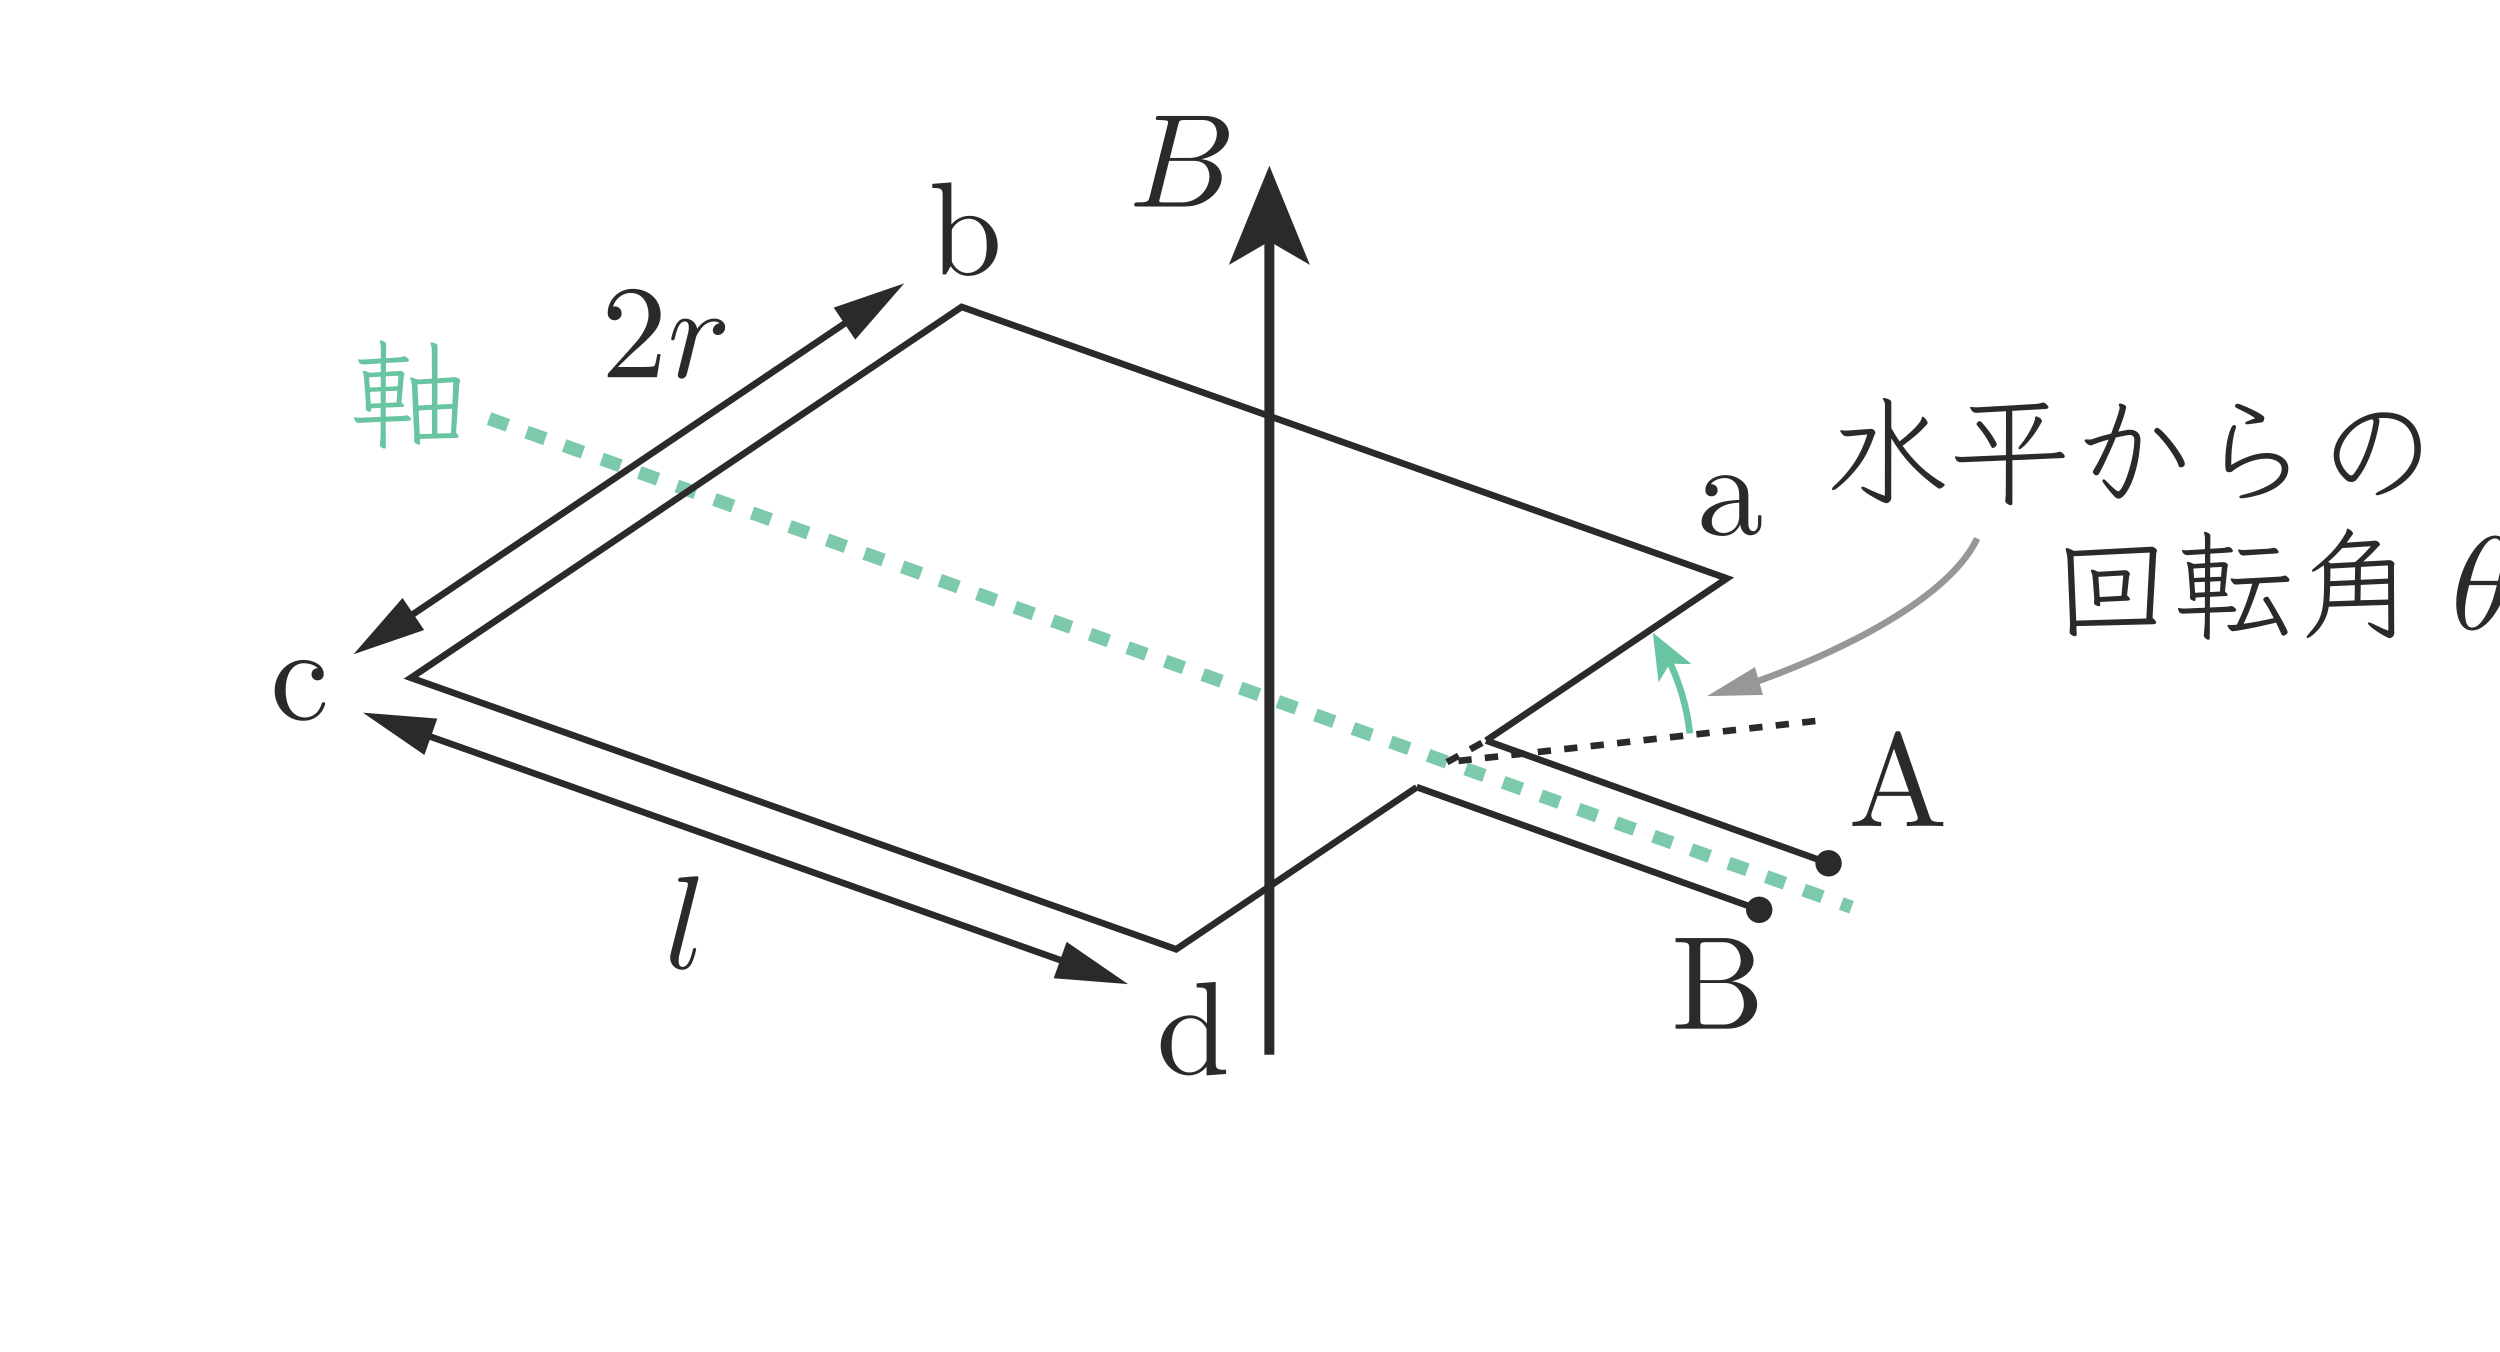 <?xml version="1.0" encoding="UTF-8" standalone="no"?> <svg xmlns="http://www.w3.org/2000/svg" xmlns:xlink="http://www.w3.org/1999/xlink" version="1.1" width="209pt" height="113pt" viewBox="0 0 209 113"><g><path transform="matrix(.004,0,0,-.004,0,113)" d="M 36349.6 17744 L 36349.6 17466.5 C 36349.6 17203.3 36149.7 17109 36025.2 17109 C 35889.5 17109 35775.8 17206 35775.8 17344.5 C 35775.8 17497.1 35892 17727 36349.6 17744 M 36368.8 17289.2 C 36379.9 17178.2 36454.9 17062 36585.3 17062 C 36643.4 17062 36812.5 17100.9 36812.5 17325.3 L 36812.5 17480.7 L 36743.2 17480.7 L 36743.2 17325.3 C 36743.2 17164.3 36673.7 17147.7 36643.4 17147.7 C 36552 17147.7 36540.6 17272.8 36540.6 17286.4 L 36540.6 17841 C 36540.6 17957.5 36540.6 18065.3 36441 18167.9 C 36332.6 18276.1 36194.2 18320.5 36061.3 18320.5 C 35833.9 18320.5 35642.6 18190.2 35642.6 18007.2 C 35642.6 17923.8 35698 17877.1 35770 17877.1 C 35847.5 17877.1 35897.6 17932.4 35897.6 18004.4 C 35897.6 18037.8 35883.7 18129.3 35756.1 18132.1 C 35831.1 18229.1 35966.8 18259.4 36055.5 18259.4 C 36191.7 18259.4 36349.6 18151.5 36349.6 17904.6 L 36349.6 17802.1 C 36208.1 17793.7 36014 17785.4 35839.5 17702.3 C 35631.5 17608 35562.3 17463.7 35562.3 17342 C 35562.3 17117.4 35831.1 17048.1 36005.7 17048.1 C 36188.6 17048.1 36316.2 17159.1 36368.8 17289.2 " fill="#2c292a"></path><path transform="matrix(.004,0,0,-.004,0,113)" d="M 19892.5 22830.2 L 19892.5 23401.2 C 19892.5 23453.8 19892.5 23456.8 19922.8 23501 C 20030.9 23656.4 20183.6 23678.7 20250 23678.7 C 20374.8 23678.7 20474.6 23606.4 20541.1 23501 C 20613.3 23387.3 20621.4 23229.4 20621.4 23115.7 C 20621.4 23013.1 20616.1 22846.9 20535.5 22722.1 C 20477.4 22636.2 20372 22544.7 20222.5 22544.7 C 20097.4 22544.7 19997.8 22611.2 19931.4 22713.7 C 19892.5 22771.8 19892.5 22780.2 19892.5 22830.2 M 19884.1 23559.1 L 19884.1 24437.9 L 19484.9 24407.6 L 19484.9 24321.7 C 19679 24321.7 19701.2 24302.2 19701.2 24166.6 L 19701.2 22514.1 L 19770.7 22514.1 C 19773.2 22516.9 19795.2 22555.8 19870.2 22685.9 C 19911.7 22622.3 20028.1 22483.6 20233.6 22483.6 C 20563.3 22483.6 20851.6 22755.2 20851.6 23112.9 C 20851.6 23464.9 20580 23739.6 20263.9 23739.6 C 20047.9 23739.6 19928.6 23609.2 19884.1 23559.1 " fill="#2c292a"></path><path transform="matrix(.004,0,0,-.004,0,113)" d="M 6641.06 14286.1 C 6527.36 14277.7 6510.68 14194.6 6510.68 14158.5 C 6510.68 14086.2 6560.72 14030.9 6638.28 14030.9 C 6710.28 14030.9 6765.88 14078.1 6765.88 14161.2 C 6765.88 14349.7 6555.16 14457.9 6341.65 14457.9 C 5995.27 14457.9 5740.06 14158.5 5740.06 13814.8 C 5740.06 13459.8 6014.45 13185.5 6336.09 13185.5 C 6707.5 13185.5 6796.46 13517.9 6796.46 13545.7 C 6796.46 13573.5 6768.66 13573.5 6760.32 13573.5 C 6735.3 13573.5 6729.74 13562.1 6724.18 13545.7 C 6643.84 13287.8 6463.7 13254.7 6361.11 13254.7 C 6214.33 13254.7 5970.25 13373.9 5970.25 13820.1 C 5970.25 14272.2 6197.37 14388.4 6344.43 14388.4 C 6369.18 14388.4 6544.04 14385.6 6641.06 14286.1 " fill="#2c292a"></path><path transform="matrix(.004,0,0,-.004,0,113)" d="M 25217.1 6699.72 L 25217.1 6131.48 C 25217.1 6081.45 25217.1 6076.16 25186.5 6028.9 C 25103.4 5895.74 24978.6 5835.14 24859.3 5835.14 C 24734.8 5835.14 24634.7 5906.86 24568.3 6012.22 C 24496.3 6126.2 24487.9 6284.11 24487.9 6397.53 C 24487.9 6500.11 24493.2 6666.63 24574.1 6791.18 C 24632.2 6877.36 24737.3 6968.82 24887.1 6968.82 C 24984.1 6968.82 25100.6 6927.12 25186.5 6802.3 C 25217.1 6755.32 25217.1 6749.76 25217.1 6699.72 M 25217.1 5956.9 L 25217.1 5773.98 L 25624.7 5804.28 L 25624.7 5890.46 C 25430.6 5890.46 25408.1 5909.64 25408.1 6045.58 L 25408.1 7728.32 L 25009.2 7698.02 L 25009.2 7611.84 C 25203.2 7611.84 25225.2 7592.65 25225.2 7456.71 L 25225.2 6857.9 C 25144.8 6957.7 25025.8 7029.7 24876 7029.7 C 24549.1 7029.7 24258 6758.1 24258 6400.59 C 24258 6048.36 24529.3 5773.98 24845.4 5773.98 C 25023.1 5773.98 25147.6 5868.22 25217.1 5956.9 " fill="#2c292a"></path><path transform="matrix(.004,0,0,-.004,0,113)" stroke-width="278" stroke-linecap="butt" stroke-dasharray="417" stroke-miterlimit="10" stroke-linejoin="miter" fill="none" stroke="#7ccaab" d="M 10220.3 19500.4 L 38698.4 9288.68 "></path><path transform="matrix(.004,0,0,-.004,0,113)" d="M 25276.6 24563.1 C 25276.6 24288.7 25029.7 24019.9 24703.1 24019.9 L 24325.8 24019.9 C 24286.6 24019.9 24281.6 24019.9 24264.6 24022.7 C 24237.1 24025.2 24228.5 24028 24228.5 24050.2 C 24228.5 24058.8 24228.5 24064.1 24242.4 24114.1 L 24433.9 24887.5 L 24958 24887.5 C 25224 24887.5 25276.6 24682.4 25276.6 24563.1 M 25432 25456 C 25432 25212.2 25193.2 24949 24854.8 24949 L 24450.4 24949 L 24622.2 25636.2 C 24647.2 25733.5 24653 25741.6 24772.3 25741.6 L 25129.8 25741.6 C 25373.9 25741.6 25432 25578.1 25432 25456 M 25534.6 24532.8 C 25534.6 24732.4 25373.9 24893.1 25104.8 24923.7 C 25393.1 24976.2 25684.4 25181.7 25684.4 25444.9 C 25684.4 25650.1 25501.5 25827.5 25168.1 25827.5 L 24237.1 25827.5 C 24184 25827.5 24156.8 25827.5 24156.8 25772.1 C 24156.8 25741.6 24181.8 25741.6 24234.3 25741.6 C 24234.3 25741.6 24292.7 25741.6 24339.7 25736 C 24389.7 25730.4 24414.2 25727.7 24414.2 25691.8 C 24414.2 25680.7 24412 25672.1 24403.1 25639 L 24031.7 24150.3 C 24004.4 24042.1 23998.3 24019.9 23779.3 24019.9 C 23732.3 24019.9 23705 24019.9 23705 23964.6 C 23705 23934 23730.1 23934 23779.3 23934 L 24769.5 23934 C 25207.3 23934 25534.6 24261.2 25534.6 24532.8 " fill="#2c292a"></path><path transform="matrix(.004,0,0,-.004,0,113)" stroke-width="208.5" stroke-linecap="butt" stroke-miterlimit="10" stroke-linejoin="miter" fill="none" stroke="#2c292a" d="M 26529.5 6206.16 L 26529.5 23315.1 "></path><path transform="matrix(.004,0,0,-.004,0,113)" d="M 26529.5 24787.3 L 27377.1 22712.9 L 26529.5 23205.2 L 25682.1 22712.9 Z " fill="#2c292a"></path><path transform="matrix(.004,0,0,-.004,0,113)" stroke-width="139" stroke-linecap="butt" stroke-miterlimit="10" stroke-linejoin="miter" fill="none" stroke="#2c292a" d="M 29607.8 11800.1 L 36766.3 9235.24 "></path><path transform="matrix(.004,0,0,-.004,0,113)" stroke-width="139" stroke-linecap="butt" stroke-miterlimit="10" stroke-linejoin="miter" fill="none" stroke="#2c292a" d="M 31058.4 12772 L 38216.9 10207.2 "></path><path transform="matrix(.004,0,0,-.004,0,113)" stroke-width="139" stroke-linecap="butt" stroke-miterlimit="10" stroke-linejoin="miter" fill="none" stroke="#2c292a" d="M 31058.6 12771.7 L 36091.5 16161.1 L 20098.2 21835.1 L 8588.73 14083.6 L 24581.5 8409.92 L 29610.3 11796.5 "></path><path transform="matrix(.004,0,0,-.004,0,113)" stroke-width="139" stroke-linecap="butt" stroke-dasharray="278" stroke-miterlimit="10" stroke-linejoin="miter" fill="none" stroke="#2c292a" d="M 37940.7 13180.6 L 30242.6 12320.7 "></path><path transform="matrix(.004,0,0,-.004,0,113)" stroke-width="139" stroke-linecap="butt" stroke-miterlimit="10" stroke-linejoin="miter" fill="none" stroke="#68c4a1" d="M 34886.3 14431 C 35109.8 13965.4 35258.8 13457.2 35318 12921.8 "></path><path transform="matrix(.004,0,0,-.004,0,113)" d="M 34544.2 15027.5 L 34663.2 13988.6 L 34899.2 14380 L 35356.5 14369.2 Z " fill="#68c4a1"></path><path transform="matrix(.004,0,0,-.004,0,113)" d="M 38493.2 10207.3 C 38493.2 10054.6 38369.5 9930.94 38217.2 9930.94 C 38064.3 9930.94 37940.8 10054.6 37940.8 10207.3 C 37940.8 10359.9 38064.3 10483.6 38217.2 10483.6 C 38369.5 10483.6 38493.2 10359.9 38493.2 10207.3 " fill="#2c292a"></path><path transform="matrix(.004,0,0,-.004,0,113)" d="M 37044.1 9234.83 C 37044.1 9082.48 36920.3 8958.77 36768 8958.77 C 36615.1 8958.77 36491.7 9082.48 36491.7 9234.83 C 36491.7 9387.45 36615.1 9511.16 36768 9511.16 C 36920.3 9511.16 37044.1 9387.45 37044.1 9234.83 " fill="#2c292a"></path><path transform="matrix(.004,0,0,-.004,0,113)" d="M 39583.5 12603.4 L 39896.8 11702.7 L 39273.3 11702.7 Z M 39730.3 12913.9 C 39716.7 12950.1 39711.1 12969.3 39666.9 12969.3 C 39622.4 12969.3 39614.1 12952.9 39600.5 12913.9 L 39026.4 11256.2 C 38976.4 11115 38865.7 11073.3 38715.9 11070.2 L 38715.9 10984.6 C 38779.5 10987.4 38898.8 10992.7 38998.6 10992.7 C 39084.5 10992.7 39228.8 10987.4 39317.5 10984.6 L 39317.5 11070.2 C 39178.7 11070.2 39109.5 11139.7 39109.5 11211.7 C 39109.5 11220.1 39112.3 11247.9 39115.1 11253.4 L 39242.4 11616.5 L 39927.1 11616.5 L 40074.4 11192.6 C 40077 11181.4 40082.5 11164.8 40082.5 11153.6 C 40082.5 11070.2 39927.1 11070.2 39852.6 11070.2 L 39852.6 10984.6 C 39952.1 10992.7 40146.2 10992.7 40251.5 10992.7 C 40370.8 10992.7 40498.4 10989.9 40614.9 10984.6 L 40614.9 11070.2 L 40564.8 11070.2 C 40398.6 11070.2 40359.7 11090 40329.4 11181.4 " fill="#2c292a"></path><path transform="matrix(.004,0,0,-.004,0,113)" d="M 36017.6 6837.08 L 35670.9 6837.08 C 35540.5 6837.08 35535.2 6856.26 35535.2 6947.72 L 35535.2 7704.71 L 36056.5 7704.71 C 36330.9 7704.71 36447.1 7446.73 36447.1 7261.03 C 36447.1 7064.2 36302.8 6837.08 36017.6 6837.08 M 36189.4 7740.86 C 36458.2 7793.4 36649.5 7970.76 36649.5 8175.93 C 36649.5 8417.23 36394.3 8644.63 36034.3 8644.63 L 35019.5 8644.63 L 35019.5 8558.45 L 35086 8558.45 C 35299.5 8558.45 35305.1 8528.15 35305.1 8428.35 L 35305.1 6967.46 C 35305.1 6867.38 35299.5 6837.08 35086 6837.08 L 35019.5 6837.08 L 35019.5 6750.9 L 36106 6750.9 C 36475.2 6750.9 36724.5 6997.76 36724.5 7258.52 C 36724.5 7499.55 36497.1 7707.5 36189.4 7740.86 M 35535.2 7765.88 L 35535.2 8447.81 C 35535.2 8539.27 35540.5 8558.45 35670.9 8558.45 L 36014.5 8558.45 C 36283.6 8558.45 36380.6 8322.99 36380.6 8175.93 C 36380.6 7998.56 36244.7 7765.88 35937.2 7765.88 " fill="#2c292a"></path><path transform="matrix(.004,0,0,-.004,0,113)" d="M 38650.4 19133.1 C 38641.8 19131.5 38633.7 19130.6 38626.2 19130.6 L 38604.3 19130.6 C 38564.8 19130.6 38534.5 19142.9 38512.3 19167.6 C 38489.7 19192.6 38474.7 19212.4 38466.1 19227.9 L 38460.8 19243.2 C 38460.8 19253.8 38467.8 19258.5 38481.7 19258.5 L 38494.2 19258.5 C 38523.1 19253.8 38549.8 19251 38573.7 19251 C 38587 19251.3 38600.1 19251.6 38612.1 19252.4 C 38623.7 19253.2 38636 19253.5 38647.9 19253.5 L 39060.2 19284.4 C 39066.9 19284.4 39073 19284.6 39078 19285.5 C 39083 19286.6 39089.1 19286.9 39096.1 19286.9 C 39131.6 19287.1 39157.5 19276.3 39172.8 19254.6 C 39188.4 19233.8 39195.9 19218.8 39195.9 19209.9 C 39195.9 19198.2 39192.5 19186.5 39185.6 19175.4 C 39178.6 19164.3 39173.6 19154.5 39170.3 19145.9 C 39086.3 18895.4 38977.1 18680.3 38841.4 18501.8 C 38705.2 18323.9 38555.6 18171.2 38391.9 18045 C 38374.6 18031.4 38359.1 18021.4 38344.3 18015.3 C 38329.9 18009.5 38318.5 18006.4 38309.9 18006.4 C 38296.3 18006.4 38289.3 18013.3 38289.3 18027 C 38289 18049.5 38307.4 18075.6 38343.5 18106.5 C 38489.7 18236 38622.6 18387.8 38741.3 18562.1 C 38859.8 18736.4 38955.4 18938.5 39026.8 19169 L 38650.4 19133.1 M 39395.7 19788.7 C 39395.7 19809.2 39392.1 19828.7 39385.5 19847.3 C 39378.2 19866.5 39368.2 19885.1 39354.6 19903.7 C 39351.3 19907.6 39349.6 19912.4 39349.6 19919.3 C 39349.3 19927.9 39357.1 19932.1 39372.7 19932.1 C 39384.6 19932.4 39403 19928.5 39427.7 19921.8 C 39452.5 19915.1 39475.5 19905.1 39496.7 19892.3 C 39518.1 19879.8 39528.6 19863.7 39528.6 19845.1 L 39528.6 19301.9 C 39556.1 19252.9 39584.2 19204.9 39613.4 19158.7 C 39642.1 19112.8 39671.2 19068.4 39700.2 19025.5 C 39785.5 19090.6 39866.7 19158.7 39943.4 19230.4 C 40020.4 19302.2 40082.7 19371.1 40130.5 19437.8 C 40147.5 19460.3 40158.9 19487.3 40163.6 19519.8 C 40167.2 19535.4 40173.3 19542.9 40181.6 19542.9 C 40190.3 19543.2 40203.1 19535.1 40220 19519.8 C 40237 19504.8 40252.5 19486.2 40266.2 19464.5 C 40279.5 19443.4 40286.7 19425 40286.7 19409.7 C 40286.7 19399.5 40284.2 19391.9 40278.9 19386.7 C 40195.3 19292.7 40111.3 19210.4 40026.8 19139.5 C 39942 19068.9 39854.7 19000 39764.4 18933.2 C 39882 18768.1 40009.8 18621.1 40147.2 18492.9 C 40284.5 18365 40443.8 18248 40624.8 18142.3 C 40638.1 18133.7 40645.4 18125.1 40645.4 18116.8 C 40645.1 18111.5 40638.7 18102.6 40625.9 18089.8 C 40613.1 18077 40598.4 18065.1 40581.1 18053.9 C 40563.9 18043.1 40547.8 18037.3 40532.8 18037.3 C 40521.9 18037.5 40511.1 18041.4 40499.1 18050 C 40294.2 18197.1 40111.9 18354.7 39951.2 18523.8 C 39790.8 18692.8 39650.1 18882.4 39528.6 19092.3 L 39526.1 17916.9 C 39525.8 17905.2 39526.4 17893.5 39527.5 17882.4 C 39528.1 17871.3 39528.6 17861.6 39528.6 17852.9 C 39528.6 17815.7 39516.7 17785.7 39492.8 17764.5 C 39468.9 17743.4 39445.8 17732.6 39423.8 17732.6 C 39411.6 17732.6 39386 17740.9 39347.1 17758.1 C 39307.3 17775.4 39263.1 17796.8 39213.7 17823.5 C 39164.4 17850.2 39115.8 17878 39068 17908 C 39019.9 17938 38980.4 17966.1 38948.7 17992.2 C 38917 18018.9 38901.5 18039.8 38901.5 18055 C 38900.9 18070.9 38910.9 18078.1 38929.5 18078.1 C 38945.1 18078.4 38963.7 18072.3 38986 18060.3 C 39021.6 18041.7 39064.1 18021.1 39112.7 17998.9 C 39161.4 17976.9 39210.9 17955.8 39261.2 17936.1 C 39311.2 17916.6 39355.4 17900.5 39393.2 17888.5 " fill="#2c292a"></path><path transform="matrix(.004,0,0,-.004,0,113)" d="M 41733.9 18966.7 C 41733.7 18951.1 41724.5 18934.2 41705.6 18915.3 C 41687 18896.7 41668.3 18887.5 41649.2 18887.5 C 41635.5 18887.5 41623.9 18899.4 41613.3 18923.4 C 41566.9 19012 41520.4 19091.3 41472.9 19161.3 C 41424.8 19231.4 41376.2 19295.3 41326.7 19353.4 C 41314.7 19365.6 41308.9 19376.5 41308.9 19386.8 C 41308.9 19400.4 41316.4 19413.7 41332 19427.6 C 41347 19441.3 41360.9 19447.9 41372.8 19447.9 C 41389.8 19448.2 41405.1 19439.6 41419 19422.6 C 41519.6 19308.4 41597.2 19206.9 41651.9 19119.1 C 41706.4 19031.2 41733.9 18980.3 41733.9 18966.7 M 42207.4 18861.6 C 42193.5 18861.6 42187.1 18868.3 42187.1 18882.2 C 42186.8 18897.8 42195.7 18914.7 42212.7 18933.4 C 42269.1 18998.4 42321.1 19069.6 42368.9 19147.1 C 42416.4 19225.3 42455.9 19297.8 42486.8 19366.2 C 42517.3 19434.9 42533.8 19486.6 42535.4 19522.4 C 42535.1 19539.7 42542.1 19548 42555.7 19548 C 42567.7 19548.3 42583.2 19543.3 42601.9 19533.8 C 42620.5 19524.9 42637.7 19512.7 42653 19498 C 42668 19483.5 42676.4 19467.7 42676.4 19450.7 C 42676.1 19445.7 42674.4 19437.6 42671.1 19427.6 C 42604.4 19308.4 42538.8 19206.1 42473.7 19121.8 C 42408.9 19037.3 42352.8 18972.6 42305 18928.1 C 42256.9 18884.2 42224.6 18861.6 42207.4 18861.6 M 42059.2 18631.2 L 42059.2 17727.4 C 42058.9 17703.5 42046.1 17691.5 42020.6 17691.5 C 42008.6 17691.5 41993.3 17696.8 41974.4 17707.1 C 41948.8 17721 41931.9 17732.7 41923.5 17743 C 41914.4 17753 41910.8 17765.8 41910.8 17781 L 41910.8 17799.1 C 41915.2 17833.6 41918.5 17863.6 41919.6 17890 C 41919.9 17916.7 41920.8 17950.4 41920.8 17991.2 L 41923.5 18626.2 L 41050.1 18590.3 C 41036.2 18590.3 41023.7 18590 41011.7 18589.2 C 40999.7 18588.6 40989.5 18587.8 40981.1 18587.8 C 40956.9 18588.1 40934.4 18593.6 40913.3 18605.6 C 40891.6 18617.6 40874.4 18645.9 40860.5 18690.1 C 40859.1 18694 40858.2 18697.9 40858.2 18702.9 C 40858 18710.1 40862.4 18713.2 40871 18713.2 L 40881.3 18713.2 C 40898 18708.2 40916.3 18704.8 40935 18703.2 C 40953.6 18701.5 40971.7 18700.4 40988.6 18700.4 L 41017 18700.4 L 41923.5 18739 L 41925.8 19655.6 L 41370 19624.7 C 41358.1 19623.4 41347 19622 41337 19622 C 41326.4 19622.2 41317.2 19622 41308.9 19622 C 41265.8 19622.2 41235.5 19633.9 41216.6 19658.1 C 41197.7 19682 41184.9 19703.1 41178.2 19722 C 41176.3 19725.7 41175.4 19729.8 41175.4 19734.8 C 41175.4 19743.7 41180.7 19747.9 41191 19747.9 C 41195.7 19747.9 41200.5 19747.1 41203.8 19745.1 C 41234.4 19740.1 41267.7 19737.3 41303.6 19737.3 L 41334.5 19737.3 L 42535.4 19806.6 C 42584.6 19808.2 42631.6 19816.8 42676.4 19832.1 C 42679.1 19834.1 42683 19835.2 42686.4 19836 C 42689.7 19837.1 42693.9 19837.4 42699.2 19837.4 C 42707.5 19837.4 42718.9 19834.4 42732.5 19828.5 C 42745.9 19822.4 42762.3 19809.9 42781.2 19791.3 C 42801.5 19771 42811.8 19752.9 42811.8 19737.3 C 42811.8 19717 42792.3 19704.8 42752.8 19701.8 L 42056.4 19663.1 L 42056.4 18743.8 L 42878.5 18779.6 C 42905.4 18781.6 42929.6 18784.1 42950.2 18787.4 C 42970.5 18791 42993.6 18796 43019.1 18802.7 C 43025.8 18804.9 43031.9 18805.8 43036.9 18806.6 C 43041.9 18807.7 43046.7 18808 43049.7 18808 C 43068.6 18808.3 43090.6 18796.9 43115.3 18774.9 C 43139.8 18752.4 43152.6 18731 43152.6 18710.7 C 43152.3 18692.1 43142 18680.9 43121.7 18677.3 " fill="#2c292a"></path><path transform="matrix(.004,0,0,-.004,0,113)" d="M 45662.1 18554.6 C 45662.1 18534 45655.9 18518.2 45643.2 18507.1 C 45630.1 18496.2 45617.3 18488.7 45604.5 18485.4 C 45591.7 18482.1 45584.8 18480.1 45582.8 18480.1 C 45570.9 18480.4 45560.3 18483.7 45550.9 18490.7 C 45541.1 18497.3 45535 18506.5 45531.7 18518.5 C 45523.1 18554.6 45501.4 18603.3 45466.3 18664.7 C 45431 18726.1 45389.6 18791.5 45341 18860.7 C 45292 18929.9 45241.7 18995 45189.7 19056.4 C 45137.5 19117.8 45090.2 19167.3 45047.7 19204.9 C 45030.7 19220.7 45022.1 19234.6 45022.1 19248.2 C 45021.8 19264.1 45029.9 19278 45044.9 19290.5 C 45060.2 19303.3 45073.3 19309.9 45083.5 19309.9 C 45100.2 19310.2 45126.1 19294.9 45160.3 19265.2 C 45194.2 19235.4 45233.4 19196 45276.7 19147.3 C 45320.4 19098.7 45364.9 19045.3 45409.9 18987.2 C 45455.2 18929.4 45496.4 18872.1 45534.2 18815.7 C 45571.7 18759.2 45602.3 18708.1 45626.2 18662.2 C 45649.8 18616.3 45662.1 18580.2 45662.1 18554.6 M 44735.2 19035.8 C 44723 18846.8 44699.9 18676.9 44664.9 18527.4 C 44629.8 18378.1 44589.5 18251.3 44543.4 18147.3 C 44497 18043.4 44451.1 17963.9 44404.9 17909.4 C 44358.8 17854.6 44317.9 17827.4 44282.1 17827.4 C 44252.9 17827.6 44225.6 17840.2 44200.1 17865.4 C 44182.8 17881 44160.6 17905.5 44132.2 17938.6 C 44103.9 17971.9 44075 18006.9 44045.2 18043.6 C 44015.2 18080.3 43990.2 18113.1 43969.6 18142.3 C 43949.3 18171.5 43939 18189.9 43939 18198.5 C 43939 18220.7 43949.3 18231.9 43969.6 18231.9 C 43979.9 18232.1 43991.8 18224.9 44005.5 18211.6 C 44037.7 18177.4 44072.4 18142.3 44109.1 18106.5 C 44145.6 18070.6 44179.8 18040.6 44210.3 18016.7 C 44240.9 17992.8 44262.6 17981.1 44274.3 17981.1 C 44275.9 17981.1 44280.4 17982.5 44287.3 17986.1 C 44311 18001.7 44336.6 18034.8 44363.8 18085.6 C 44391.3 18137.3 44418.6 18199.9 44446.1 18274.1 C 44473.3 18348.6 44498.6 18429.5 44522.5 18517.4 C 44546.4 18605.5 44566.5 18694.2 44581.5 18783.7 C 44597 18873.2 44605.4 18958.3 44607.3 19038.3 L 44607.3 19048.6 C 44607 19084.5 44600.1 19111.7 44585.4 19130.6 C 44570.6 19149.5 44544.8 19158.7 44507.5 19158.7 C 44491.7 19158.7 44465.8 19155.4 44429.1 19148.7 C 44392.4 19141.7 44354.6 19134 44315.1 19125.6 C 44275.9 19117 44244.5 19110.1 44220.3 19104.8 C 44183.1 19011.4 44143.3 18917.7 44101.6 18824.6 C 44059.4 18731.7 44019.6 18645 43981 18564.6 C 43942.3 18484.6 43907.3 18415.3 43874.8 18357.2 C 43857.8 18328.6 43838.1 18313.9 43815.9 18313.9 C 43803.9 18313.9 43791.4 18318 43777.8 18326.7 C 43753.6 18347.2 43741.9 18367.5 43741.9 18387.8 C 43741.6 18402 43746.6 18416.2 43756.9 18431.7 C 43803.1 18501.8 43853.9 18593.5 43909.3 18707 C 43964.9 18820.7 44019.1 18939.4 44071.9 19063.9 C 43989.9 19042.2 43920.1 19020.5 43862 19000.2 C 43803.6 18979.7 43768.9 18966.6 43756.9 18961.6 C 43745 18956.3 43733.8 18951.9 43723.8 18947.4 C 43713.3 18943.3 43703.3 18941.3 43693.3 18941.3 C 43675.7 18941.6 43657.7 18947.4 43638.2 18960.2 C 43618.2 18973.3 43601.8 18988.3 43588.2 19005.2 C 43574.3 19022.5 43567.6 19036.7 43567.6 19048.6 C 43567.6 19052.2 43568.4 19054.7 43570.4 19056.4 C 43575.1 19063.3 43585.4 19066.7 43601 19066.7 C 43609.3 19066.7 43619.6 19066.1 43631.5 19065.3 C 43643.5 19064.7 43655.4 19063.9 43667.4 19063.9 C 43674.1 19064.2 43680.8 19063.9 43686.9 19063.9 C 43692.7 19064.2 43698.8 19065 43706.1 19066.7 C 43726.3 19075.3 43776.4 19091.4 43855.9 19115.3 C 43935.1 19139.5 44024.1 19163.7 44123.3 19189.3 C 44162.2 19290.2 44197.8 19386.7 44229.5 19478.7 C 44261.2 19571.3 44284.6 19649.4 44300.1 19714.4 L 44300.1 19724.7 C 44299.9 19738.3 44297.1 19751.7 44291 19764.5 C 44284.8 19777.3 44282.1 19787.8 44282.1 19796.4 C 44281.8 19801.4 44282.9 19804.8 44284.6 19806.7 C 44289.6 19813.4 44297.6 19816.7 44307.6 19816.7 C 44326.3 19817.3 44352.1 19810.1 44384.4 19796.4 C 44416.6 19782.8 44433.9 19763.9 44435.8 19740 L 44435.8 19732.2 C 44435.8 19718.6 44424.7 19672.2 44402.4 19592.7 C 44379.9 19513.4 44336.6 19391.9 44271.8 19227.9 C 44338.2 19241.8 44386 19251.3 44415.2 19257.4 C 44444.1 19263.5 44464.7 19266.8 44476.7 19267.4 C 44488.3 19268.5 44501.4 19268.8 44515 19268.8 C 44581.5 19269.1 44635.1 19250.4 44674.9 19213.7 C 44715.2 19177.3 44735.2 19124 44735.2 19053.9 " fill="#2c292a"></path><path transform="matrix(.004,0,0,-.004,0,113)" d="M 47360.2 18664.6 C 47262.6 18662.9 47166.7 18646.8 47071.1 18615.9 C 46975.2 18585.6 46891.2 18549.7 46818.9 18509.4 C 46746.1 18469.7 46693 18433.3 46658.8 18401 C 46644.9 18387.4 46622.1 18380.4 46589.6 18380.4 C 46549.8 18380.7 46526.7 18395.2 46519.2 18425.2 C 46511.2 18455.2 46507.8 18506.7 46507.8 18580 C 46507.8 18677.6 46512.6 18772.7 46522.9 18865.6 C 46532.9 18958.7 46547.6 19042.9 46566.5 19119.1 C 46584.8 19195.3 46605.7 19255.6 46627.9 19300.9 C 46649.9 19346.5 46672.1 19368.7 46694.4 19368.7 C 46699.7 19368.7 46705.8 19367.1 46712.4 19363.7 C 46725.8 19358.4 46733 19347.3 46733 19330.4 C 46732.7 19318.7 46730.2 19305.6 46725.2 19292 C 46707.7 19246.1 46693.8 19191.4 46681.9 19128 C 46669.9 19064.9 46659.9 18998.7 46652.1 18929.5 C 46644.3 18860.5 46639.3 18795.8 46636.8 18734.9 C 46634.3 18674.6 46633.2 18623.7 46633.2 18582.5 L 46633.2 18531.4 C 46740.5 18599.8 46860.6 18658.7 46993 18707.9 C 47125 18758 47256.2 18782.4 47385.8 18782.4 C 47467.8 18782.4 47542 18768.8 47608.7 18741.3 C 47675.2 18714.3 47728 18676.5 47767.5 18628.7 C 47806.1 18580.9 47826.4 18525.6 47826.4 18462.2 C 47826.1 18368.8 47797.8 18285.6 47740.5 18213.9 C 47682.9 18142.5 47608.7 18080.8 47516.4 18029.6 C 47423.9 17978.5 47322.7 17937 47211.7 17905.6 C 47100.5 17873.9 46991.6 17851.1 46884 17837.5 C 46879 17837.5 46874.2 17837 46869.8 17836.4 C 46865.6 17835.6 46861.7 17835 46858.1 17835 C 46820.6 17835.3 46802 17844.5 46802 17863.1 C 46801.7 17882.3 46824.2 17896.4 46868.4 17906.5 C 46964.3 17929 47059.9 17957 47155.6 17991.2 C 47250.7 18025.4 47339.3 18065.2 47420.5 18110.2 C 47501.4 18155.5 47566.5 18207 47615.1 18265.1 C 47663.5 18323.2 47688.2 18386.3 47688.2 18454.7 C 47688 18517.8 47657.4 18568.4 47595.9 18607 C 47534.2 18645.7 47458.6 18664.6 47368 18664.6 L 47360.2 18664.6 M 47132.5 19509.4 C 47084.4 19545.5 47025.2 19581.7 46954.3 19618.4 C 46883.1 19655.1 46813.9 19689.8 46745.8 19722.1 C 46723.6 19732.6 46712.4 19747.1 46712.4 19765.7 C 46712.2 19777.7 46717.5 19788.2 46728 19797.7 C 46738 19806.9 46751.1 19811.9 46766.1 19811.9 C 46777.8 19811.9 46801.7 19805.5 46836.7 19792.7 C 46871.5 19779.9 46912.3 19762.9 46958.2 19742.6 C 47004.4 19722.4 47051.9 19700.1 47100.3 19675.9 C 47148.6 19652.3 47192.8 19628.1 47232.3 19604.2 C 47271.2 19580.6 47299.6 19559.2 47316.8 19540.3 C 47321.6 19535.3 47324.3 19525.8 47324.3 19512.2 C 47324.1 19495.2 47320.2 19476.9 47311.5 19457.1 C 47303.2 19437.7 47289.3 19425.7 47270.7 19422.7 C 47236.5 19415.7 47190.9 19409 47133.9 19401.8 C 47076.4 19395.4 47028.3 19389 46989.1 19384 C 46985.4 19384.3 46982.1 19383.7 46978.8 19382.9 C 46975.2 19382.4 46972.1 19381.5 46968.5 19381.5 C 46939 19381.5 46925.1 19389.9 46925.1 19407.1 C 46924.8 19421 46937.1 19433 46960.7 19443 " fill="#2c292a"></path><path transform="matrix(.004,0,0,-.004,0,113)" d="M 49580.7 19489.1 C 49469.7 19461.8 49371.6 19418.7 49286.3 19359.8 C 49200.6 19300.8 49129.2 19233.8 49071.1 19158.8 C 49013 19083.7 48969.3 19008.9 48939.3 18934.7 C 48909.3 18860.5 48894.6 18795.2 48894.6 18739 C 48894 18670.9 48907.6 18607.8 48934.3 18550.5 C 48960.4 18493.5 48990.2 18446 49022.4 18408.5 C 49054.4 18371.2 49079.7 18345.4 49096.9 18331.7 C 49108.6 18319.8 49123.1 18313.7 49140.3 18313.7 C 49158.7 18313.7 49177.8 18325.6 49196.5 18349.5 C 49252.9 18424.9 49303.5 18507.7 49347.7 18598.1 C 49391.9 18688.7 49430.5 18779.3 49462.8 18870.5 C 49495 18962 49521.7 19047.3 49542.3 19126.5 C 49562.6 19206 49578.2 19273.6 49588.4 19329.2 C 49598.2 19384.8 49604.6 19419.8 49606.5 19435.4 C 49606 19444 49602.1 19454.9 49593.4 19468.8 C 49584.8 19482.4 49580.7 19489.1 49580.7 19489.1 M 49800.8 19514.6 C 49783.6 19514.9 49767.8 19514.4 49752.2 19513.5 C 49736.9 19512.7 49722.4 19511.3 49708.8 19509.3 C 49724.1 19494.3 49731.9 19476.3 49731.9 19455.7 C 49731.9 19449.3 49726.6 19416.5 49716.3 19358.4 C 49705.8 19300.6 49689.6 19225.8 49666.6 19134.6 C 49643.2 19043.1 49613.5 18943.6 49576.8 18836 C 49540.1 18729 49494.8 18621.4 49441.1 18514.7 C 49387.2 18407.9 49323.8 18311.2 49250.4 18224.2 C 49236.5 18207.5 49220.7 18194.7 49201.7 18186.9 C 49182.8 18179.7 49164.2 18175.5 49145.6 18175.5 C 49100.6 18175.5 49063.6 18189.1 49032.7 18216.6 C 48944 18295 48879 18379.6 48836.7 18469.9 C 48795 18560.5 48774.2 18650 48774.2 18739 C 48774.2 18824.4 48792.8 18909.4 48830.6 18995 C 48867.9 19080.4 48919.6 19160.5 48985.2 19235.5 C 49050.8 19310.6 49127 19378.1 49213.4 19437.6 C 49299 19497.9 49391.9 19544.4 49491.1 19578.6 C 49589.8 19612.8 49690.2 19630.8 49790.6 19632.5 L 49813.9 19632.5 C 49996.3 19632.8 50145.3 19597.5 50260.4 19527.7 C 50375.5 19457.6 50460.8 19365.1 50515.3 19249.7 C 50569.8 19134.6 50597.3 19009.2 50597.3 18874.7 C 50597 18758.5 50577.3 18653.9 50537 18560.8 C 50496.7 18468 50444.7 18384.8 50380.7 18312.6 C 50316.5 18240 50248.1 18177.4 50174.7 18125.7 C 50101.4 18073.5 50030.5 18030.9 49962.4 17997.6 C 49893.7 17964.5 49835 17939.5 49785.5 17923.4 C 49736.1 17907.2 49703.5 17898.9 49688.2 17898.9 C 49662.4 17899.2 49649.9 17905.8 49649.9 17919.5 C 49649.6 17938.4 49672.1 17957.8 49716.3 17978.1 C 49787.8 18012.6 49864.8 18055.7 49946.8 18107.7 C 50028.5 18159.9 50107.2 18220 50181.1 18288.4 C 50255.4 18356.8 50317.6 18432.9 50368 18517.4 C 50418.3 18602.2 50448 18693.7 50456.4 18792.7 C 50457.8 18806.3 50458.9 18819.9 50458.9 18833.5 L 50458.9 18874.7 C 50458.9 18956.7 50447.7 19035.4 50425.5 19111.5 C 50403.5 19187.4 50367.1 19255.5 50316.8 19316.1 C 50266.5 19377 50200 19425.1 50117.2 19460.7 C 50034.1 19496.8 49932.3 19514.6 49811.1 19514.6 " fill="#2c292a"></path><path transform="matrix(.004,0,0,-.004,0,113)" d="M 44376.3 16222.3 L 43856.4 16193.9 L 43884.5 15771.6 L 44337.9 15797.2 L 44376.3 16222.3 M 43892.3 15669.3 L 43895.1 15612.9 L 43895.1 15607.6 C 43894.8 15601.2 43892.9 15594.3 43888.4 15588.4 C 43884 15582.6 43875.3 15579.3 43861.4 15579.3 C 43861.4 15579.5 43853.4 15581.5 43837.5 15585.9 C 43820.9 15590.4 43804.7 15597.9 43788.6 15609 C 43772.5 15620.1 43764.4 15636 43764.4 15656.5 L 43764.4 15666.6 C 43765.8 15678.8 43767.5 15689.6 43768 15699.9 C 43768.6 15710.2 43769.2 15721 43769.2 15733 C 43768.9 15741.6 43768.9 15750 43768 15757.5 C 43767.2 15765.2 43766.9 15772.5 43766.9 15779.1 L 43736.1 16178.6 C 43734.1 16202.8 43731.6 16223.7 43727.2 16241.5 C 43722.4 16259.8 43716.6 16277.6 43708 16296.5 C 43702.7 16307.1 43700.2 16317.1 43700.2 16327.1 C 43699.9 16339.3 43707.2 16345.1 43720.8 16345.1 C 43732.7 16345.1 43749.1 16341.8 43770.5 16334.9 C 43791.9 16328.2 43820.6 16316.2 43856.4 16299 L 44399.4 16332.4 L 44412.2 16332.4 C 44446.1 16332.6 44471.9 16321.5 44488.9 16300.1 C 44505.9 16279.3 44514.5 16264 44514.5 16255.4 C 44514.5 16245.6 44512.2 16236.7 44508.1 16229.8 C 44503.6 16223.1 44500.8 16216.4 44499.2 16209.5 L 44455.5 15807.5 C 44479.4 15787.2 44495.8 15770 44504.2 15756.1 C 44512.5 15742.4 44517.3 15731.3 44517.3 15723 C 44517 15714.6 44512.8 15708.3 44504.2 15705.2 C 44495.6 15701.6 44486.4 15699.1 44476.1 15697.1 Z M 44929.2 16701 L 43336.9 16624.3 L 43393 15279.9 L 44857.5 15323.5 Z M 43395.8 15164.8 L 43403.3 15003.2 L 43403.3 14995.7 C 43403 14966.8 43391.4 14952.4 43367.4 14952.4 C 43360.5 14952.4 43348.3 14955.1 43330.2 14961.3 C 43312.1 14967.1 43295.2 14977.1 43279 14990.5 C 43262.6 15004.4 43254.9 15022.1 43254.9 15044.4 L 43254.9 15061.1 C 43254.9 15067.2 43255.7 15073.3 43257.4 15080.3 C 43258.7 15098.9 43260.1 15118.1 43261.2 15137.8 C 43261.8 15157.5 43262.4 15178.4 43262.4 15200.6 L 43262.4 15251.8 L 43211.2 16542.3 C 43209.3 16583.7 43205.6 16620.1 43199.8 16652.3 C 43193.7 16685.1 43186.5 16717.1 43177.8 16749.6 C 43176.2 16754.9 43175.1 16759.9 43174.2 16764.9 C 43173.1 16770.2 43172.8 16775.2 43172.8 16780.5 C 43172.8 16791.1 43178.7 16795.8 43190.6 16795.8 C 43202.6 16795.8 43220.7 16791.6 43244.6 16783 C 43268.5 16774.4 43302.7 16759.1 43346.9 16737.1 L 44960.1 16823.9 L 44977.9 16823.9 C 44998.2 16824.1 45020.7 16814.1 45044.3 16794.7 C 45068.2 16774.9 45080.2 16755.8 45080.2 16737.1 C 45079.9 16728.5 45078.3 16720.2 45074.1 16712.7 C 45069.6 16704.9 45066.6 16697.7 45065.2 16691 L 44988.2 15338.8 C 45039.3 15294.6 45065.2 15260.4 45065.2 15236.5 C 45064.9 15217.9 45043.5 15206.7 45001 15203.1 " fill="#2c292a"></path><path transform="matrix(.004,0,0,-.004,0,113)" d="M 46082 16089 L 45861.9 16081.5 L 45877.1 15861.3 L 46082 15871.6 L 46082 16089 M 46412 16104.6 L 46192.1 16094.3 L 46189.6 15876.3 L 46397 15886.6 Z M 47219.1 16058.4 C 47182.9 15949.4 47148.4 15848.5 47115.4 15756.2 C 47081.7 15664.2 47047.5 15573.9 47011.7 15486 C 46975.8 15398.4 46935.5 15307.3 46891 15213.6 C 46991.6 15227.2 47092.3 15243.3 47191.8 15261.9 C 47291.9 15280.9 47401.7 15303.9 47521.2 15330.9 C 47490.1 15392.6 47458.1 15453.2 47425.1 15513 C 47391.7 15573 47355.6 15630.9 47316.1 15687.3 C 47312.7 15694 47309.4 15700.1 47305.8 15705.1 C 47302.4 15710.4 47301.1 15715.9 47301.1 15723.2 C 47300.8 15733.4 47308 15745.1 47322.7 15759 C 47337.2 15772.6 47355.6 15779.3 47377.5 15779.3 C 47394.7 15779.6 47408.4 15771.5 47418.7 15756.2 C 47469.8 15672.6 47519.3 15590.3 47567.1 15509.1 C 47614.9 15428.2 47657.2 15353.7 47693.9 15286.1 C 47730.6 15219.1 47759.5 15163 47780.9 15118.8 C 47802 15074.6 47813.1 15047.1 47813.1 15036.8 C 47812.9 15019.8 47801.2 15003.1 47777.3 14986.7 C 47753.1 14970.9 47734.5 14962.3 47720.8 14962.3 C 47703.6 14962.5 47689.1 14976.2 47677.2 15003.4 C 47660 15042.9 47642.7 15082.1 47624.9 15121.3 C 47606.6 15160.5 47588.5 15198.8 47569.9 15236.7 C 47288 15169.9 47072.8 15123.2 46924.4 15097.1 C 46775.6 15070.7 46690.6 15057.1 46668.3 15057.1 C 46647.5 15057.1 46628.9 15065.7 46610.8 15082.9 C 46592.7 15099.9 46578.8 15118.2 46568.5 15137.7 C 46558.2 15157.4 46553 15171.6 46553 15179.9 C 46552.7 15186.9 46558.2 15190.5 46568.5 15190.5 L 46576 15190.5 C 46584.7 15189.1 46594.4 15187.7 46604.4 15187.7 C 46614.4 15188 46625 15187.7 46635 15187.7 C 46672.5 15188 46712 15190.5 46752.8 15195.5 C 46827.9 15354.2 46890.2 15500.2 46939.7 15633.1 C 46989.1 15766.8 47033.6 15905.5 47072.8 16050.6 L 46778.4 16035.3 C 46768.4 16035.6 46759 16035.1 46750.1 16034.2 C 46741.4 16033.4 46734.2 16032.8 46727.3 16032.8 C 46703.1 16032.8 46682 16044.2 46663.3 16067.3 C 46644.1 16090.7 46631.1 16114 46622.2 16137.9 C 46621.9 16139.6 46621.9 16141 46620.8 16142.7 C 46620.2 16144.6 46619.7 16146.3 46619.7 16147.9 C 46619.7 16156.6 46625 16161 46635 16161 L 46640.3 16161 C 46655.5 16159.3 46670.8 16156.8 46686.4 16154.3 C 46701.4 16152.1 46717.8 16150.7 46735.1 16150.7 L 46755.6 16150.7 L 47649.1 16199.1 C 47665.8 16202.7 47681.6 16205.2 47695.3 16206.9 C 47708.6 16208.8 47722.5 16211.9 47736.1 16217.2 C 47742.8 16220.8 47748.9 16222.2 47754.2 16222.2 C 47758.9 16222.2 47769.2 16217.7 47784.8 16208.3 C 47800.1 16199.1 47814.5 16186.9 47828.4 16172.4 C 47841.8 16158.2 47848.7 16141.8 47848.7 16124.9 C 47848.4 16104.6 47835.4 16092.6 47807.9 16089 Z M 46084.5 16380.9 L 45841.6 16368.1 L 45856.6 16171 L 46084.5 16181.3 Z M 46435.4 16401.5 L 46192.1 16388.7 L 46192.1 16186.6 L 46420.1 16196.6 Z M 46932.4 16642.2 C 46921.9 16642.2 46912.4 16641.7 46904.1 16640.8 C 46895.5 16640 46887.7 16639.4 46881 16639.4 C 46870.7 16639.7 46856.3 16643.9 46837.4 16652.2 C 46818.2 16661.4 46799 16691.7 46778.4 16744.5 C 46776.8 16748.1 46775.9 16752.3 46775.9 16757.3 C 46775.6 16764.5 46779.5 16767.6 46786.2 16767.6 C 46787.6 16767.9 46789.5 16767 46791.5 16766.5 C 46792.9 16765.9 46794.5 16765.1 46796.2 16765.1 C 46821.5 16758.1 46849.3 16755.1 46878.2 16755.1 L 46904.1 16755.1 L 47418.7 16782.9 C 47432 16784.8 47445.1 16786.8 47457 16789.6 C 47468.7 16792.1 47483.4 16794.8 47500.7 16798.5 C 47505.7 16800.4 47512.6 16801 47521.2 16801 C 47544.9 16801.2 47567.9 16790.7 47590.2 16770.1 C 47612.1 16749.8 47623.5 16730.3 47623.5 16711.2 C 47623.5 16696.4 47608 16686.4 47577.4 16683.4 Z M 46187.1 15446.3 L 46184.3 14921.4 C 46184.1 14892.8 46174.1 14878 46153.8 14878 C 46143.5 14878.3 46130.7 14883 46115.4 14893.3 C 46092.9 14909.2 46078.1 14922.5 46070.4 14934.5 C 46062.8 14946.4 46059 14959.2 46059 14972.6 C 46058.7 14976.2 46059.5 14980.1 46060.3 14984.2 C 46060.9 14988.4 46061.7 14993.4 46061.7 14998.4 C 46066.5 15042.9 46071.5 15097.1 46075.6 15160.8 C 46079.8 15225.3 46082 15298.6 46082 15382.3 L 46082 15441.3 L 45670 15426 C 45659.2 15426 45650 15425.4 45641.7 15424.6 C 45633.1 15423.7 45625.3 15423.2 45618.6 15423.2 C 45610 15423.5 45594.1 15427.6 45571.1 15436 C 45547.7 15444.9 45531.6 15473.8 45521.3 15523.3 L 45521.3 15533.6 C 45520.8 15540.5 45524.6 15543.6 45531.6 15543.6 C 45536.6 15543.8 45541 15542.7 45544.1 15541.1 C 45562.7 15538 45581.9 15535.2 45600.8 15533.6 C 45619.4 15531.9 45635.8 15530.8 45649.2 15530.8 L 46082 15548.8 L 46082 15771.5 L 45884.9 15761.2 L 45887.4 15728.2 L 45887.4 15720.4 C 45887.2 15700.4 45879.1 15689.5 45861.9 15689.5 C 45861.6 15689.8 45854.1 15691.2 45838.8 15694.8 C 45823.2 15698.4 45808.2 15705.4 45792.6 15716.5 C 45777.1 15727.9 45769.6 15745.1 45769.6 15769 L 45769.6 15789.6 C 45771.2 15800.2 45772.3 15810.4 45772.3 15821.6 C 45772.1 15833 45772.3 15844.1 45772.3 15856 C 45772.1 15864.7 45772.3 15874.1 45772.3 15884.4 C 45772.1 15894.7 45771.5 15904.7 45769.6 15915 L 45736.5 16329.8 C 45734.3 16357.3 45731.8 16380.6 45727.6 16400.1 C 45722.9 16419.8 45718.4 16438.2 45713.4 16455.1 C 45707.8 16469 45705.6 16479.9 45705.6 16488.5 C 45705.6 16500.7 45712.6 16506.6 45726.2 16506.6 C 45748.2 16506.8 45789.3 16491.8 45849.1 16462.9 L 46084.5 16478.2 L 46084.5 16670.3 L 45774.8 16650 C 45762.9 16650 45751.8 16649.4 45741.5 16648.6 C 45731.2 16648.1 45721.7 16647.2 45713.4 16647.2 C 45694.2 16647.8 45674.5 16653.6 45653.1 16666.4 C 45631.7 16679.5 45615.8 16702 45605.8 16734.2 C 45603.9 16738.1 45603 16742.3 45603 16747 C 45602.8 16754.3 45606.7 16757.3 45613.3 16757.3 C 45614.7 16757.6 45616.9 16756.8 45618.6 16755.9 C 45620.3 16755.1 45621.9 16755.1 45623.9 16755.1 C 45633.9 16753.4 45645 16752 45657 16750.9 C 45668.9 16750.4 45680.9 16749.8 45692.8 16749.8 C 45701.4 16749.8 45709.8 16750.1 45718.4 16750.9 C 45726.7 16752 45734.8 16752.3 45741.5 16752.3 L 46084.5 16772.9 L 46084.5 16975.3 C 46084.5 17002.5 46083.4 17025.3 46080.6 17044.2 C 46077.9 17063.1 46072.6 17085.9 46064.2 17113.4 C 46062.3 17117 46061.7 17120.1 46061.7 17123.7 C 46061.7 17132.3 46066.5 17136.5 46076.8 17136.5 C 46085.4 17136.8 46099.3 17132.9 46119.3 17125.9 C 46138.5 17119.3 46156.8 17109.5 46172.9 17096.8 C 46189.1 17084 46197.4 17067.8 46197.4 17049.2 L 46194.6 16780.4 L 46440.4 16796 C 46472.9 16797.6 46505.1 16803.5 46537.9 16813.5 C 46551.3 16817.4 46561 16818.8 46566 16818.8 C 46596.6 16819 46621.4 16807.6 46640.3 16785.7 C 46658.6 16763.7 46668.3 16747 46668.3 16737 C 46668.1 16718.4 46651.4 16707.3 46617.2 16703.7 L 46194.6 16678.1 L 46194.6 16486 L 46463.4 16501.3 L 46473.7 16501.3 C 46495.7 16501.6 46516.3 16494.6 46535.2 16480.7 C 46553.8 16467.4 46563.3 16451.8 46563.3 16434.8 C 46563 16428.2 46562.1 16421.5 46559.6 16415.7 C 46556.9 16409.8 46554.9 16403.1 46553 16396.2 L 46502.1 15889.4 C 46539.6 15857.1 46558.2 15832.1 46558.2 15815.2 C 46558 15799.9 46543 15792.1 46512.4 15792.1 L 46189.6 15776.8 L 46187.1 15553.9 L 46529.9 15569.4 C 46548.8 15571.4 46564.9 15572.8 46578.8 15574.4 C 46592.4 15576.4 46605.2 15578.6 46617.2 15582.2 C 46621.9 15583.9 46630 15584.7 46640.3 15584.7 C 46646.6 15585 46658 15580.5 46673.6 15571.9 C 46688.9 15563.3 46703.4 15552.2 46717 15538.8 C 46730.6 15525.2 46737.3 15511.3 46737.3 15497.7 C 46737.3 15479.1 46722.3 15467.9 46691.4 15464.3 " fill="#2c292a"></path><path transform="matrix(.004,0,0,-.004,0,113)" d="M 49216.6 16020 L 48699.5 15997 C 48697.6 15889.4 48692.6 15784.3 48683.9 15682 L 49211.3 15700.1 L 49216.6 16020 M 49910.5 16050.6 L 49339.5 16025.3 L 49334.5 15705.1 L 49913.3 15720.3 Z M 49221.9 16393.9 L 48704.5 16365.6 C 48704.2 16323.3 48704.5 16280 48704.5 16236.3 C 48704.2 16193.2 48703.4 16148.7 48701.7 16104.5 L 49216.6 16127.6 Z M 49908 16432 L 49344.5 16401.4 L 49339.5 16132.6 L 49910.5 16158.2 Z M 48953 16795.9 C 48853.5 16683.3 48755.7 16586.6 48658.4 16506.5 L 48712.3 16475.9 L 49224.1 16503.8 C 49288.9 16560.2 49349.8 16617.5 49406.2 16675.3 C 49462.3 16733.7 49511.3 16786.5 49551.9 16834.3 Z M 49913.3 15607.8 L 48671.2 15569.4 C 48653.9 15460.4 48623.9 15364.5 48580.3 15282.5 C 48536.6 15200.8 48490.5 15132.4 48440.7 15077.6 C 48391.2 15023.1 48346.4 14982.3 48306.4 14954.7 C 48265.8 14927.5 48241.1 14913.9 48230.8 14913.9 C 48216.9 14913.9 48210.2 14920.5 48210.2 14934.4 C 48210 14951.4 48221.4 14971.1 48243.6 14993.4 C 48311.7 15068.2 48367.6 15138.8 48411.5 15204.4 C 48454.6 15270.5 48488.2 15341.2 48511.3 15417 C 48534.1 15492.9 48550.5 15584.4 48560 15690.9 C 48569.1 15797.6 48573.9 15929.4 48573.9 16086.5 L 48573.9 16296.4 C 48573.6 16346.4 48571.4 16392 48566.1 16434.8 C 48489.3 16380.3 48434.6 16344.2 48402.3 16326.9 C 48369.5 16310.3 48347.6 16301.6 48335.9 16301.6 C 48323.7 16301.9 48318.1 16306.6 48318.1 16316.9 C 48317.8 16332.5 48333.9 16352.8 48366.5 16378.4 C 48502.7 16486.2 48623.6 16594.7 48728.7 16705 C 48833.8 16815.1 48930.8 16945.2 49019.5 17095.3 C 49027.6 17109.2 49034.5 17122.9 49038.7 17136.5 C 49042.8 17150.1 49045.9 17165.4 49047.6 17182.6 C 49050.9 17196.2 49057 17202.9 49065.4 17202.9 C 49072.3 17203.2 49084.5 17197.4 49102.6 17186.2 C 49120.4 17175.1 49137.6 17161.5 49153.8 17145.4 C 49169.9 17129.3 49178.2 17113.4 49178.2 17098.1 C 49177.9 17092.8 49177.1 17089.5 49175.7 17087.8 C 49153.2 17055.6 49131.5 17024.4 49110.1 16995.5 C 49088.7 16966.6 49067.3 16937.4 49045.1 16908.5 L 49623.9 16949.4 L 49641.4 16949.4 C 49665.3 16949.7 49688.1 16940.5 49709.5 16922.4 C 49730.9 16904.9 49741.5 16887.9 49741.5 16872.4 C 49741.5 16862.6 49737.3 16853.8 49728.7 16847.1 C 49720.3 16840.1 49712.5 16833.5 49705.9 16826.5 C 49657.8 16772 49606.1 16717.3 49550.7 16662.8 C 49495.1 16608.3 49442.6 16558.5 49393.4 16514 L 49930.8 16542.4 L 49946.3 16542.4 C 49966.6 16542.7 49988 16533.8 50010.3 16516.8 C 50032.5 16499.9 50043.9 16480.7 50043.9 16460.4 C 50043.6 16454 50042 16447 50038.6 16441.2 C 50035 16435.1 50033.4 16429.8 50033.4 16424.5 L 50038.6 15100.7 C 50038.4 15088.7 50038.9 15076.8 50039.8 15064.8 C 50040.6 15052.9 50041.1 15041.2 50041.1 15029.2 C 50040.9 14991.7 50030 14962.2 50007.8 14941.9 C 49985.5 14921.6 49965 14911.4 49946.3 14911.4 C 49934.1 14911.4 49910.8 14919.7 49876 14936.9 C 49840.7 14954.2 49801.5 14975.6 49758.1 15002.3 C 49714.5 15028.7 49672.5 15056.8 49631.4 15086.8 C 49590.2 15116.8 49556.3 15144.1 49529.1 15168.5 C 49501.3 15193.5 49488.2 15212.7 49488.2 15226.3 C 49487.9 15236.6 49495.7 15241.4 49511.3 15241.4 C 49527.9 15241.6 49553 15233 49585.2 15215.8 C 49639.4 15188.8 49698.4 15160.7 49760.6 15132.9 C 49822.9 15104.9 49874.6 15083.7 49915.8 15070.1 " fill="#2c292a"></path><path transform="matrix(.004,0,0,-.004,0,113)" d="M 52183.1 16020.8 C 52152.8 15893.2 52094.7 15657.5 51989.3 15458.2 C 51892 15269.7 51786.7 15134 51667.7 15134 C 51575.9 15134 51517.8 15214.4 51517.8 15471.8 C 51517.8 15588.3 51534.5 15749 51606.5 16020.8 L 52183.1 16020.8 M 51628.8 16109.5 C 51676 16286.9 51731.4 16508.7 51842.3 16705.6 C 51917.1 16841.5 52019.6 16996.6 52144.2 16996.6 C 52280.4 16996.6 52296.8 16819.3 52296.8 16661.3 C 52296.8 16525.4 52274.6 16384.2 52208.1 16109.5 Z M 52479.7 16489.5 C 52479.7 16672.5 52430 17057.5 52147.2 17057.5 C 51761.7 17057.5 51334.9 16276 51334.9 15641.1 C 51334.9 15380.3 51415.3 15072.9 51667.7 15072.9 C 52058.6 15072.9 52479.7 15868.5 52479.7 16489.5 " fill="#2c292a"></path><path transform="matrix(.004,0,0,-.004,0,113)" stroke-width="139" stroke-linecap="butt" stroke-miterlimit="10" stroke-linejoin="miter" fill="none" stroke="#959799" d="M 36564.3 13954.3 C 38011.3 14448.3 40669 15608.1 41322.6 16996.5 "></path><path transform="matrix(.004,0,0,-.004,0,113)" d="M 36846.1 13726.3 L 35676.3 13701.2 L 36676.8 14308.1 " fill="#959799"></path><path transform="matrix(.004,0,0,-.004,0,113)" stroke-width="139" stroke-linecap="butt" stroke-miterlimit="10" stroke-linejoin="miter" fill="none" stroke="#2c292a" d="M 8744.8 12943 L 22416.8 8092.77 "></path><path transform="matrix(.004,0,0,-.004,0,113)" d="M 8869.39 12470.4 L 7584.2 13354.7 L 9139.61 13231.3 " fill="#2c292a"></path><path transform="matrix(.004,0,0,-.004,0,113)" d="M 22022 7804.1 L 23577.1 7680.95 L 22292.2 8565.27 " fill="#2c292a"></path><path transform="matrix(.004,0,0,-.004,0,113)" stroke-width="139" stroke-linecap="butt" stroke-dasharray="278" stroke-miterlimit="10" stroke-linejoin="miter" fill="none" stroke="#2c292a" d="M 30242.5 12320.8 L 31058.5 12772 "></path><path transform="matrix(.004,0,0,-.004,0,113)" stroke-width="139" stroke-linecap="butt" stroke-miterlimit="10" stroke-linejoin="miter" fill="none" stroke="#2c292a" d="M 8410.3 15264.2 L 17877.3 21640.2 "></path><path transform="matrix(.004,0,0,-.004,0,113)" d="M 8864.23 15083.1 L 7388.6 14576.3 L 8413.03 15752.8 " fill="#2c292a"></path><path transform="matrix(.004,0,0,-.004,0,113)" d="M 17874.3 21151.1 L 18898.7 22327.6 L 17423.3 21821.1 " fill="#2c292a"></path><path transform="matrix(.004,0,0,-.004,0,113)" d="M 13807.1 20849.2 L 13737.6 20849.2 C 13723.8 20765.8 13704.6 20644 13676.8 20602.3 C 13657.3 20580.1 13474.4 20580.1 13413.5 20580.1 L 12914.5 20580.1 L 13208.3 20865.9 C 13640.6 21248.4 13807.1 21398 13807.1 21675.4 C 13807.1 21991.2 13557.8 22213.1 13219.5 22213.1 C 12906.1 22213.1 12701 21957.9 12701 21711.3 C 12701 21555.9 12839.7 21555.9 12848 21555.9 C 12895 21555.9 12991.8 21589.2 12991.8 21702.9 C 12991.8 21774.9 12942.3 21847.2 12845 21847.2 C 12823 21847.2 12817.2 21847.2 12809.1 21844.2 C 12872.8 22024.6 13022.6 22127.2 13183.3 22127.2 C 13435.5 22127.2 13554.7 21902.5 13554.7 21675.4 C 13554.7 21453.6 13416.3 21234.5 13263.7 21062.7 L 12731.6 20469.4 C 12701 20438.6 12701 20433.3 12701 20366.9 L 13729.6 20366.9 L 13807.1 20849.2 " fill="#2c292a"></path><path transform="matrix(.004,0,0,-.004,0,113)" d="M 14191.3 20530.2 C 14183 20488.8 14166.3 20424.8 14166.3 20410.9 C 14166.3 20361.2 14205.2 20336.1 14246.6 20336.1 C 14280 20336.1 14329.8 20358.4 14349.2 20413.7 C 14354.8 20424.8 14449.3 20802.1 14460.1 20851.8 C 14482.4 20943.3 14532.4 21137.6 14548.8 21212.1 C 14559.9 21248.3 14637.5 21378.6 14704.2 21439.5 C 14726.5 21459 14806.8 21531.3 14926.1 21531.3 C 14997.8 21531.3 15039.8 21497.6 15042.6 21497.6 C 14959.2 21484 14898.3 21417.3 14898.3 21345.3 C 14898.3 21300.8 14928.6 21248.3 15003.6 21248.3 C 15078.1 21248.3 15156 21312.2 15156 21411.7 C 15156 21509 15067.3 21591.9 14926.1 21591.9 C 14745.6 21591.9 14623.9 21456.2 14571.1 21378.6 C 14548.8 21503.2 14449.3 21591.9 14318.9 21591.9 C 14191.3 21591.9 14138.8 21484 14113.8 21434 C 14063.7 21339.7 14027.6 21173.2 14027.6 21165.1 C 14027.6 21137.6 14055.4 21137.6 14060.9 21137.6 C 14088.7 21137.6 14091.5 21140.1 14108.2 21201 C 14155.2 21397.8 14210.5 21531.3 14310.6 21531.3 C 14357.8 21531.3 14396.2 21509 14396.2 21403.7 C 14396.2 21345.3 14388.1 21314.7 14352 21170.7 L 14191.3 20530.2 " fill="#2c292a"></path><path transform="matrix(.004,0,0,-.004,0,113)" d="M 14599.9 9905.39 C 14599.9 9908.17 14599.9 9935.69 14564 9935.69 C 14500.4 9935.69 14297.7 9913.73 14225.7 9908.17 C 14203.5 9905.39 14173.2 9902.61 14173.2 9850.07 C 14173.2 9819.49 14200.7 9819.49 14242.4 9819.49 C 14375.3 9819.49 14378.3 9794.75 14378.3 9772.23 L 14370 9716.91 L 14020.5 8330.8 C 14012.5 8300.5 14006.6 8280.76 14006.6 8236.55 C 14006.6 8078.65 14129 7981.35 14258.8 7981.35 C 14350.5 7981.35 14420 8036.95 14466.7 8136.75 C 14516.8 8242.12 14550.1 8403.08 14550.1 8408.36 C 14550.1 8436.16 14525.1 8436.16 14516.8 8436.16 C 14489.3 8436.16 14486.5 8425.04 14478.1 8386.12 C 14431.1 8206.25 14378.3 8042.51 14267.4 8042.51 C 14184.3 8042.51 14184.3 8131.2 14184.3 8170.11 C 14184.3 8236.55 14187.1 8250.46 14200.7 8303 L 14599.9 9905.39 " fill="#2c292a"></path><path transform="matrix(.004,0,0,-.004,0,113)" d="M 9026.3 19685.9 L 8749.69 19670.3 L 8772.76 19178.8 L 9028.8 19183.8 L 9026.3 19685.9 M 9448.86 19706.2 L 9141.39 19690.9 L 9141.39 19189.1 L 9425.79 19196.6 Z M 7955.72 20069.8 L 7733.32 20059.8 L 7748.33 19813.8 L 7955.72 19824 Z M 8304.05 20082.6 L 8063.31 20074.8 L 8060.8 19829.3 L 8286.26 19839.6 Z M 9026.3 20233.8 L 8724.11 20215.7 L 8744.41 19775.4 L 9026.3 19788.2 Z M 9474.16 20259.4 L 9144.17 20241.3 L 9141.39 19793.5 L 9453.86 19808.5 Z M 7958.5 20377 L 7715.25 20364.2 L 7728.04 20151.8 L 7958.5 20162.1 Z M 8327.13 20397.6 L 8063.31 20385 L 8063.31 20167.1 L 8311.84 20177.7 Z M 8777.77 19076.5 L 8780.27 18994.5 L 8780.27 18986.7 C 8780.27 18966.1 8771.09 18956.1 8752.47 18956.1 C 8746.91 18956.4 8741.35 18957 8734.12 18958.6 C 8727.45 18960.6 8719.66 18963.6 8711.32 18968.9 C 8687.14 18982.5 8672.13 18994.5 8665.18 19004.8 C 8658.23 19015.1 8654.89 19025.1 8654.89 19035.4 L 8654.89 19053.4 C 8656.28 19065.7 8657.67 19076.5 8657.67 19086.8 C 8657.39 19097.1 8657.67 19107.1 8657.67 19117.4 C 8657.39 19129.3 8657.67 19141.3 8657.67 19153.2 C 8657.39 19165.5 8656.56 19178.8 8654.89 19194.1 L 8608.74 20187.7 C 8605.13 20242.4 8595.12 20288.3 8578.16 20325.8 C 8572.88 20336.4 8570.38 20343.6 8570.38 20348.9 C 8570.1 20357.8 8576.5 20362 8588.45 20362 C 8610.41 20362 8657.67 20347.2 8729.39 20318 L 9026.3 20336.1 L 9023.52 20963.6 C 9023.24 20994.4 9015.18 21028.3 8997.94 21065.9 C 8996.55 21069.8 8995.44 21074.5 8995.44 21081.4 C 8995.44 21090.1 9001.28 21093.9 9013.23 21093.9 C 9028.8 21094.2 9051.88 21088.9 9082.46 21078.7 C 9123.32 21067 9144.17 21048.6 9144.17 21024.7 L 9144.17 20343.9 L 9495.01 20366.7 L 9507.52 20366.7 C 9522.81 20367.3 9545.05 20360 9574.24 20346.4 C 9603.15 20332.8 9617.61 20313 9617.61 20287.5 C 9617.61 20277.5 9615.1 20268 9610.1 20259.4 C 9604.54 20250.8 9601.48 20242.2 9599.81 20233.8 L 9533.09 19206.9 C 9568.96 19171.3 9587.02 19143.8 9587.02 19124.9 C 9586.75 19109.9 9570.63 19100.4 9538.38 19096.8 Z M 8060.8 19434.8 L 8063.31 18917.5 C 8063.31 18888.9 8052.19 18874.1 8030.23 18874.1 C 8024.94 18874.4 8015.21 18877.2 8000.76 18883 C 7986.02 18889.4 7972.12 18898 7958.5 18910 C 7944.6 18922.2 7937.93 18938.3 7937.93 18958.6 C 7937.65 18962 7937.93 18966.1 7937.93 18971.4 C 7937.65 18976.7 7938.76 18981.7 7940.71 18986.7 C 7947.1 19029.5 7951.55 19073.4 7953.5 19118.5 C 7954.89 19163.8 7955.72 19225 7955.72 19301.7 L 7955.72 19432.3 L 7549.01 19414.3 C 7536.77 19414.3 7526.49 19413.7 7517.87 19413.2 C 7509.53 19412.6 7502.02 19411.8 7495.07 19411.8 C 7477.56 19411.8 7463.38 19415.1 7451.43 19422.1 C 7435.86 19434.3 7424.46 19448.5 7416.96 19465.7 C 7409.17 19482.9 7403.61 19497.1 7400 19509.1 C 7398.61 19511 7397.77 19514.4 7397.77 19519.4 C 7397.5 19526.3 7401.95 19529.6 7410.56 19529.6 C 7411.95 19529.6 7413.9 19529.4 7415.57 19528.3 C 7417.23 19527.7 7419.18 19527.1 7420.85 19527.1 C 7449.48 19522.1 7476.17 19519.4 7500.08 19519.4 L 7525.93 19519.4 L 7955.72 19537.4 L 7955.72 19726.7 L 7753.61 19716.5 L 7756.39 19680.6 L 7756.39 19670.3 C 7756.12 19651.7 7748.33 19642.2 7733.32 19642.2 C 7723.04 19642.5 7705.24 19647.2 7680.5 19657.5 C 7655.48 19668.1 7643.53 19690 7643.53 19724.2 L 7643.53 19742 C 7643.25 19750.7 7643.8 19760.7 7644.64 19771.8 C 7645.47 19782.9 7646.03 19796 7646.03 19811.3 L 7646.03 19834.3 C 7646.03 19842.9 7645.2 19851.3 7643.53 19859.9 L 7610.17 20328.6 C 7608.22 20352.2 7605.72 20375 7601.27 20396.4 C 7596.82 20417.9 7593.21 20435.9 7589.87 20451.5 C 7587.65 20458.2 7586.54 20464.3 7585.7 20469.3 C 7584.59 20474.6 7584.59 20479.3 7584.59 20484.6 C 7584.31 20496.8 7590.71 20502.6 7602.66 20502.6 C 7622.68 20502.6 7664.93 20488.2 7728.04 20459 L 7958.5 20474.6 L 7958.5 20656.1 L 7656.32 20635.8 C 7644.08 20635.8 7632.68 20635.2 7621.57 20634.4 C 7610.45 20633.6 7600.71 20633 7592.38 20633 C 7571.8 20633.3 7551.79 20638.3 7532.05 20648.6 C 7512.59 20658.9 7497.58 20682.8 7487.29 20720.3 C 7485.62 20723.7 7484.79 20727.8 7484.79 20733.1 C 7484.51 20740.1 7488.13 20743.4 7495.07 20743.4 C 7496.46 20743.7 7498.41 20742.8 7500.08 20742 C 7502.02 20741.4 7503.41 20740.6 7505.08 20740.6 C 7515.37 20738.9 7526.49 20737.6 7538.44 20736.7 C 7550.12 20736.2 7562.35 20735.6 7574.3 20735.6 C 7582.92 20735.6 7591.54 20735.9 7599.88 20736.7 C 7608.22 20738.1 7616.28 20738.1 7622.95 20738.1 L 7958.5 20758.4 L 7958.5 20968.6 C 7958.22 20997.8 7957.11 21021.1 7954.61 21038.9 C 7951.83 21057.3 7946.55 21082 7937.93 21114.8 L 7937.93 21119.5 C 7937.65 21131.8 7944.6 21137.6 7958.5 21137.6 C 7965.17 21137.9 7977.68 21134.5 7995.48 21128.4 C 8013.27 21122.9 8030.5 21112.9 8046.91 21099.2 C 8062.75 21085.6 8071.09 21066.7 8071.09 21042.8 L 8068.59 20763.7 L 8322.13 20779.3 C 8356.32 20780.9 8387.73 20787.6 8416.92 20799.5 C 8421.65 20801.5 8426.65 20802.6 8430.82 20803.4 C 8434.71 20804.3 8439.16 20804.5 8442.22 20804.5 C 8466.13 20804.5 8489.76 20794 8512.83 20772.6 C 8535.63 20751.4 8547.3 20733.9 8547.3 20720.3 C 8547.03 20701.7 8531.18 20690.3 8498.93 20687 L 8068.59 20663.9 L 8066.09 20479.3 L 8352.71 20497.6 L 8362.99 20497.6 C 8388.29 20497.6 8409.97 20489.9 8427.21 20474.6 C 8443.89 20459 8452.79 20444.5 8452.79 20430.9 C 8452.51 20424.2 8451.12 20417.6 8447.5 20411.5 C 8443.89 20405.9 8441.39 20398.4 8440 20389.8 L 8391.35 19842.1 C 8426.93 19809.9 8445 19784.6 8445 19767.9 C 8444.45 19752.3 8430.27 19744.8 8401.36 19744.8 L 8063.31 19731.7 L 8060.8 19542.4 L 8386.07 19554.9 C 8404.97 19557.2 8421.09 19558.6 8434.71 19560.2 C 8448.06 19562.2 8461.13 19564.4 8473.08 19568 C 8483.36 19571.6 8490.87 19573.3 8496.15 19573.3 C 8508.11 19573.3 8526.46 19564.4 8551.2 19546.3 C 8575.94 19528.5 8588.45 19509.1 8588.45 19488.5 C 8588.17 19469.9 8573.71 19458.8 8545.08 19455.4 " fill="#68c4a1"></path></g></svg> 